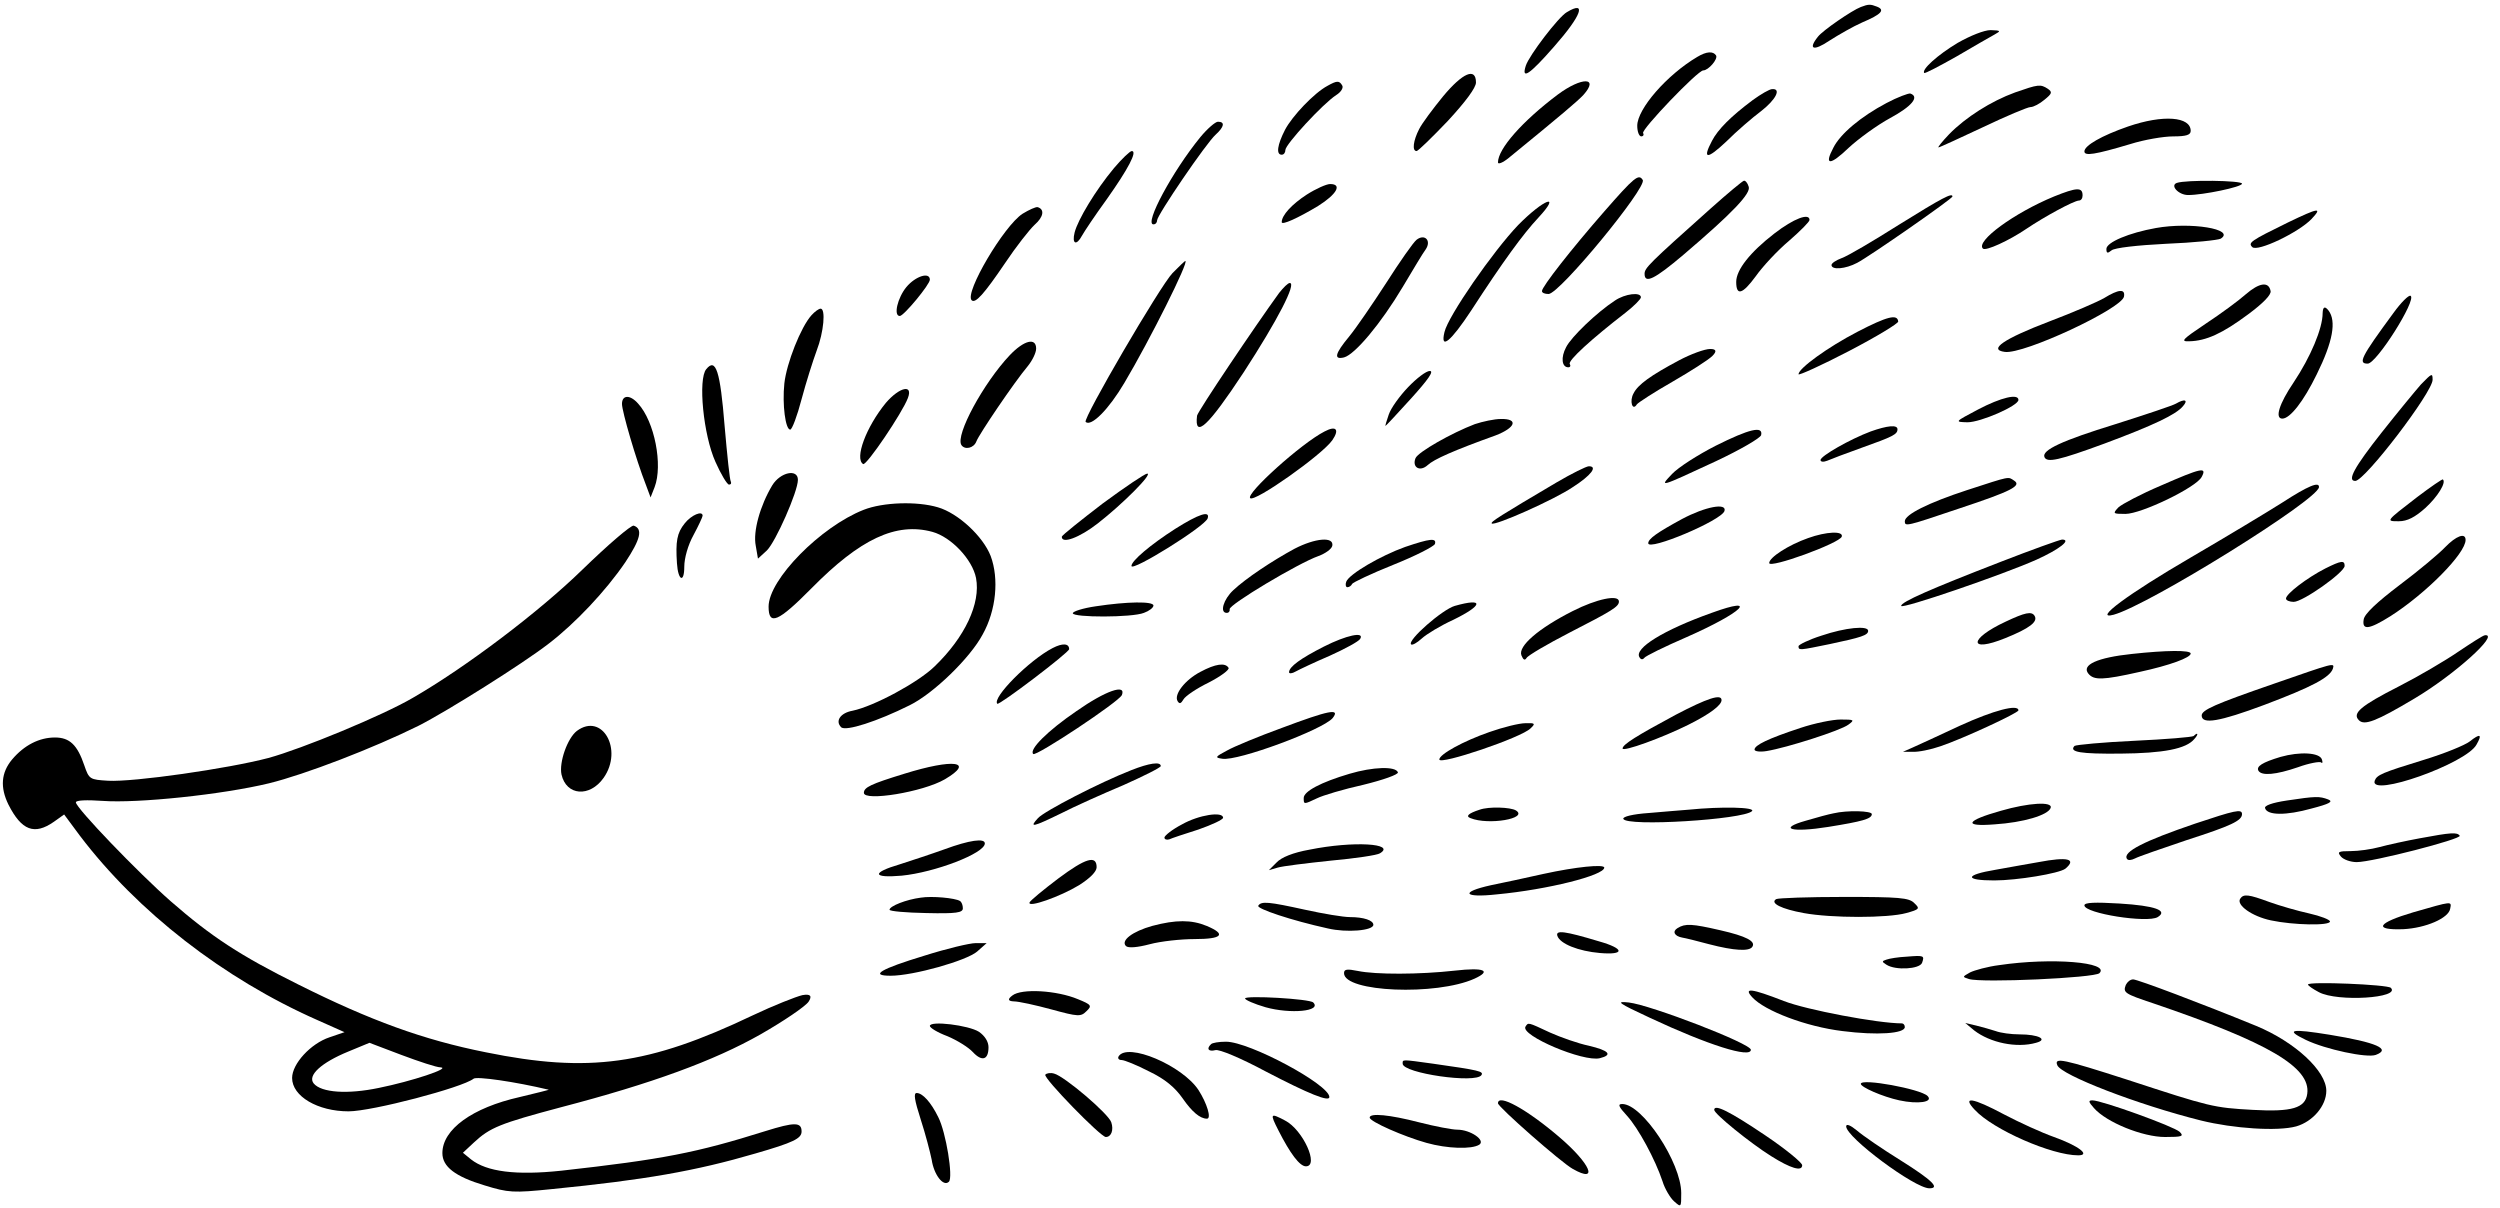 <?xml version="1.0" encoding="UTF-8"?>
<!DOCTYPE svg PUBLIC '-//W3C//DTD SVG 1.0//EN'
          'http://www.w3.org/TR/2001/REC-SVG-20010904/DTD/svg10.dtd'>
<svg height="760.2" preserveAspectRatio="xMidYMid meet" version="1.0" viewBox="-1.8 -3.0 1573.7 760.2" width="1573.7" xmlns="http://www.w3.org/2000/svg" xmlns:xlink="http://www.w3.org/1999/xlink" zoomAndPan="magnify"
><g id="change1_1"
  ><path d="m1169.552,1.415c-5.537,2.076-23.995,14.766-26.994,18.688-6.46,8.075-2.769,9.229,7.152,2.538,5.768-3.691,14.997-8.998,20.765-11.536,11.997-5.076,14.535-7.844,9.229-9.921-4.153-1.615-5.307-1.615-10.152.231Z"
    /><path d="m984.516,4.645c-5.307,2.999-23.764,27.225-25.84,33.685-2.999,9.229,2.307,5.768,17.996-12.228,17.073-19.38,20.534-29.071,7.844-21.457Z"
    /><path d="m1230.462,24.025c-12.69,7.614-22.841,16.842-20.995,18.919.461.461,9.69-4.384,20.303-10.382,10.613-6.229,21.457-12.459,23.995-13.843,4.153-2.307,3.922-2.538-2.538-2.769-3.922,0-12.69,3.461-20.765,8.075Z"
    /><path d="m1066.652,32.792c-19.15,11.305-37.838,32.762-37.838,43.375,0,3.691,1.154,6.691,2.538,6.691,1.154,0,1.846-.923,1.154-2.076-1.384-2.076,34.377-39.453,37.838-39.453,3.23,0,9.459-7.152,8.075-9.459-1.846-2.769-5.999-2.538-11.767.923Z"
    /><path d="m906.533,57.71c-6.229,7.614-13.151,16.842-14.997,20.534-3.691,7.152-4.614,13.843-1.615,13.843.923,0,9.69-8.537,19.611-18.919,11.305-12.228,17.765-20.995,17.765-24.225,0-9.69-8.306-6.229-20.765,8.767Z"
    /><path d="m833.857,51.019c-8.306,4.384-22.149,18.919-26.763,27.686-4.845,9.459-5.768,15.689-2.076,15.689,1.384,0,2.307-1.384,2.307-2.999,0-3.461,23.533-29.071,32.07-34.608,2.999-1.846,4.614-4.614,3.691-5.999-1.846-3.23-3.461-2.999-9.229.231Z"
    /><path d="m978.748,56.556c-22.38,16.842-37.607,34.146-37.607,42.683,0,1.384,2.999.231,6.691-2.769,33.916-27.686,43.375-35.761,47.067-39.684,10.152-11.305-.923-11.536-16.15-.231Z"
    /><path d="m1266.685,55.172c-15.227,5.537-31.147,15.689-41.529,26.302-4.384,4.614-7.383,8.306-6.691,8.306s13.151-5.768,27.917-12.69c14.535-6.922,28.148-12.69,29.993-12.69s5.768-2.076,8.767-4.614c4.845-3.922,5.076-4.845,2.076-6.922-4.614-2.999-5.999-2.769-20.534,2.307Z"
    /><path d="m1101.49,60.017c-13.612,10.152-21.918,18.457-25.61,25.61-6.229,11.767-3.23,11.997,8.998.461,6.46-6.46,16.381-14.997,21.918-19.15,9.229-7.152,12.92-14.305,6.922-13.843-1.615,0-7.152,3.23-12.228,6.922Z"
    /><path d="m1185.703,61.863c-16.15,8.537-29.071,19.38-33.454,28.148-5.999,11.305-2.076,11.305,9.69,0,6.229-5.768,17.996-14.305,26.071-18.688,13.612-7.383,18.688-13.382,12.69-15.458-1.154-.231-8.075,2.307-14.997,5.999Z"
    /><path d="m1337.746,76.629c-16.612,5.768-27.456,11.997-27.456,15.689,0,2.999,6.46,2.076,28.84-4.614,8.767-2.769,20.995-4.845,26.994-4.845,8.306,0,11.074-.923,11.074-3.461,0-8.998-17.304-10.382-39.453-2.769Z"
    /><path d="m753.798,83.32c-17.535,21.457-35.531,54.911-29.532,54.911,1.384,0,2.307-1.154,2.307-2.538,0-3.23,30.916-48.682,36.915-53.988,5.307-4.845,5.999-8.075,1.384-8.075-1.615,0-6.691,4.384-11.074,9.69Z"
    /><path d="m699.348,102.931c-11.536,13.843-22.61,32.301-24.687,40.376-1.846,7.383,1.154,8.537,4.614,2.076,1.384-2.538,8.306-12.92,15.689-23.072,13.382-18.919,19.38-30.224,15.689-30.224-1.154,0-6.229,4.845-11.305,10.844Z"
    /><path d="m1007.819,130.386c-20.534,23.533-38.991,47.067-38.991,49.835,0,1.154,1.846,1.846,4.153,1.846,6.922,0,62.063-67.139,59.295-71.753-2.538-4.153-5.307-1.846-24.456,20.073Z"
    /><path d="m1074.958,128.31c-38.761,34.608-41.529,37.376-41.529,41.068,0,6.46,6.229,3.461,24.456-11.997,31.147-26.533,42.683-38.761,41.068-42.914-.692-2.307-2.076-3.922-2.999-3.691-.692,0-10.152,7.844-20.995,17.535Z"
    /><path d="m1368.432,112.159c-4.384,1.615,1.154,7.614,7.152,7.614,9.459,0,33.916-5.076,33.916-7.152s-35.3-2.538-41.068-.461Z"
    /><path d="m820.706,119.542c-9.229,5.999-15.689,12.92-15.689,17.304,0,2.076,10.152-2.538,22.841-10.152,11.767-7.383,15.458-13.843,7.614-13.843-2.307,0-8.998,2.999-14.766,6.691Z"
    /><path d="m1291.141,120.696c-25.148,10.382-49.374,28.148-44.759,32.762,1.615,1.846,16.612-5.076,27.456-12.459,11.305-7.614,29.532-17.535,32.993-17.765,1.384,0,2.307-1.384,2.307-3.23,0-5.307-3.691-5.076-17.996.692Z"
    /><path d="m1193.547,138.461c-16.381,10.382-32.531,19.842-35.992,20.995-3.691,1.384-6.46,3.23-6.46,4.384,0,3.23,8.767,2.538,16.15-1.384,7.614-3.922,59.987-40.376,59.987-41.76,0-2.538-6.229.692-33.685,17.765Z"
    /><path d="m953.831,138.692c-15.689,16.381-44.067,57.218-46.374,67.37-2.769,11.536,3.922,5.999,16.842-13.612,20.073-30.916,32.531-47.989,42.221-58.372,14.997-16.15,3.461-11.767-12.69,4.614Z"
    /><path d="m641.899,131.54c-11.767,7.614-36.684,49.835-32.07,54.45,2.307,2.307,7.844-3.922,20.995-23.303,6.922-10.382,15.458-21.226,18.688-24.225,5.537-4.845,6.46-9.69,1.846-11.074-1.154-.231-5.307,1.615-9.459,4.153Z"
    /><path d="m1438.34,137.077c-23.533,11.536-25.148,12.69-22.38,15.458,3.23,3.23,29.301-9.229,37.376-17.765,6.922-7.383,4.614-7.152-14.997,2.307Z"
    /><path d="m1115.103,143.999c-15.227,11.767-23.995,22.841-23.995,30.455,0,8.998,3.922,7.844,12.228-3.461,4.384-6.229,13.843-16.381,20.995-22.38,7.152-6.229,12.92-11.997,12.92-13.151,0-4.614-9.921-.923-22.149,8.537Z"
    /><path d="m1355.281,140.538c-16.842,2.999-31.147,8.998-31.147,13.151,0,2.769.692,2.999,3.23.923,1.846-1.615,16.15-3.23,34.377-4.153,17.304-.692,32.762-2.307,34.377-3.23,9.459-5.999-18.919-10.613-40.837-6.691Z"
    /><path d="m889.922,147.921c-2.076,1.615-10.613,13.843-19.15,27.225-8.537,13.151-18.919,28.378-23.303,33.685-8.998,10.844-9.921,14.766-3.23,13.151,6.922-1.846,23.303-21.457,36.915-44.298,6.46-10.844,12.92-21.688,14.535-23.764,3.691-5.537-.692-9.921-5.768-5.999Z"
    /><path d="m736.263,168.916c-7.614,7.844-56.526,91.595-54.68,93.672,3.461,3.23,14.535-7.844,24.456-24.687,16.15-27.225,40.837-76.599,38.299-76.599-.461,0-3.922,3.461-8.075,7.614Z"
    /><path d="m568.761,177.684c-5.537,6.691-8.306,18.227-4.153,18.227,2.538,0,18.919-19.842,18.919-22.841,0-5.076-8.998-2.307-14.766,4.614Z"
    /><path d="m803.402,181.375c-15.227,20.995-51.22,74.522-51.681,77.291-1.846,14.997,7.152,6.46,29.301-27.225,21.457-32.993,33.454-56.295,29.071-56.295-1.154,0-3.922,2.769-6.691,6.229Z"
    /><path d="m1411.807,182.298c-4.384,3.922-15.689,12.228-25.148,18.457-14.766,9.921-16.15,11.305-10.382,11.074,10.613-.231,20.765-4.845,36.915-16.842,9.69-7.152,14.766-12.459,14.305-14.766-1.154-6.229-7.152-5.307-15.689,2.076Z"
    /><path d="m1322.75,184.605c-3.922,2.307-19.38,8.998-34.608,14.766-28.378,10.844-38.761,17.765-27.917,19.15,11.997,1.615,73.599-27.225,74.984-34.838.923-5.076-3.461-4.614-12.459.923Z"
    /><path d="m1014.74,186.22c-11.305,7.383-27.456,22.841-30.686,29.301-3.461,6.46-2.769,12.69,1.384,12.69,1.154,0,1.615-.923.923-2.076-1.384-2.076,13.843-15.92,35.069-32.301,5.307-4.153,9.69-8.537,9.69-9.69,0-3.461-9.921-2.307-16.381,2.076Z"
    /><path d="m1504.786,194.065c-20.534,27.917-22.38,31.839-16.15,31.839,5.537,0,30.916-40.145,26.994-42.683-1.154-.692-5.999,4.153-10.844,10.844Z"
    /><path d="m1460.258,194.065c0,9.69-7.614,27.686-18.227,43.606-9.229,13.612-11.997,22.841-7.152,22.841s13.382-10.844,21.688-27.917c10.152-20.534,12.459-33.454,7.383-40.145q-3.461-4.384-3.691,1.615Z"
    /><path d="m509.005,195.449c-6.691,7.383-15.689,30.224-17.073,42.914-1.384,13.382.692,29.071,3.691,29.071,1.154,0,4.384-8.537,7.152-19.15,2.769-10.382,7.152-24.225,9.459-30.455,4.614-11.997,5.768-26.533,2.538-26.533-1.154,0-3.691,1.846-5.768,4.153Z"
    /><path d="m1167.476,205.831c-18.688,9.69-37.146,23.072-37.146,26.763,0,.923,14.305-5.537,31.608-14.535,17.304-8.998,31.378-17.535,31.147-18.688-.461-4.845-6.922-3.23-25.61,6.46Z"
    /><path d="m633.824,220.597c-16.381,17.304-34.377,50.297-30.455,56.526,2.076,3.23,7.844,2.076,9.459-2.307,1.615-4.384,23.764-37.146,32.301-47.297,2.999-3.691,5.307-8.537,5.307-11.074,0-7.152-7.614-5.307-16.612,4.153Z"
    /><path d="m1055.116,223.827c-17.765,9.459-25.84,15.227-28.609,20.765-2.769,4.845-.692,11.536,2.076,6.922.923-1.154,10.844-7.614,22.149-14.074,11.536-6.691,22.841-13.843,25.379-16.381q4.384-4.384-1.384-4.384c-3.461,0-12.228,3.23-19.611,7.152Z"
    /><path d="m442.789,229.365c-5.307,6.229-1.846,41.529,5.768,58.372,3.461,7.844,7.383,14.305,8.537,14.305s1.615-.692,1.154-1.846c-.692-.923-2.307-16.612-3.922-35.069-2.769-34.608-5.537-43.144-11.536-35.761Z"
    /><path d="m884.615,240.67c-5.307,5.537-10.844,13.151-12.228,17.304-1.384,3.922-2.307,7.152-2.076,7.152s7.614-7.844,16.15-17.304c10.844-11.997,14.535-17.304,11.767-17.304-2.307,0-8.306,4.614-13.612,10.152Z"
    /><path d="m1522.09,239.055c-3.23,3.691-14.305,17.073-24.687,30.224-17.304,21.918-21.918,30.455-16.612,30.455,5.999,0,48.682-55.834,48.682-63.678,0-4.384-.461-4.153-7.383,2.999Z"
    /><path d="m555.841,250.591c-12.459,15.227-19.842,35.069-14.305,38.53,2.076,1.154,24.687-32.301,28.148-41.529,3.461-8.998-5.307-6.922-13.843,2.999Z"
    /><path d="m389.724,251.283c0,4.614,8.767,34.838,14.997,50.758l2.999,8.075,2.538-6.46c5.307-13.843,0-41.299-10.382-52.604-5.076-5.768-10.152-5.537-10.152.231Z"
    /><path d="m1243.382,254.744c-14.766,7.844-14.997,7.844-6.691,8.075,8.306,0,32.07-10.382,32.07-14.074,0-4.153-10.844-1.615-25.379,5.999Z"
    /><path d="m1367.97,251.052c-1.846,1.154-19.15,6.922-38.069,12.92-33.685,10.382-46.605,16.381-44.759,20.765,1.615,3.691,8.998,2.076,37.838-8.537,30.916-11.536,44.99-18.227,49.374-23.533,3.461-3.922,1.154-4.845-4.384-1.615Z"
    /><path d="m926.606,263.972c-14.535,5.537-35.761,17.535-37.376,21.457-2.307,5.768,2.769,8.767,7.614,4.384,3.922-3.691,16.381-9.229,42.683-18.688,12.69-4.845,14.766-10.613,3.461-10.382-4.153,0-11.536,1.615-16.381,3.23Z"
    /><path d="m832.011,268.587c-14.535,7.383-49.835,39.222-46.836,41.991,2.769,2.769,45.221-27.225,51.681-36.454,4.614-6.691,2.538-9.459-4.845-5.537Z"
    /><path d="m1175.782,268.587c-12.92,4.845-31.608,15.458-31.608,17.996,0,1.154,1.846,1.384,4.153.461,2.076-.923,11.767-4.614,21.457-8.075,20.073-7.152,22.841-8.537,22.841-11.767,0-2.999-6.46-2.307-16.842,1.384Z"
    /><path d="m1078.188,277.585c-11.305,5.768-23.533,13.612-27.456,17.765-8.075,8.537-8.537,8.767,27.686-8.075,15.227-7.152,27.917-14.535,28.378-16.381,1.384-5.999-7.383-3.922-28.609,6.691Z"
    /><path d="m978.056,300.657c-35.531,20.995-41.76,24.918-40.837,25.84,1.615,1.846,39.453-14.997,50.989-22.841,11.536-7.383,15.92-13.151,10.152-13.151-1.615,0-10.844,4.614-20.303,10.152Z"
    /><path d="m1358.28,302.733c-12.459,5.307-24.225,11.536-26.533,13.612-3.691,3.922-3.691,4.153,4.384,4.153,9.921,0,44.529-16.612,47.989-23.303,3.461-6.46,0-5.768-25.84,5.537Z"
    /><path d="m484.318,302.502c-7.614,12.69-12.228,29.071-10.382,38.069l1.384,8.075,5.537-5.076c5.537-5.307,19.611-37.146,19.611-44.529,0-7.152-11.074-4.845-16.15,3.461Z"
    /><path d="m692.196,314.038c-13.843,10.613-25.379,19.842-25.61,20.765-.231,4.845,11.074.692,22.61-8.306,15.689-12.228,34.838-31.378,31.147-31.378-1.384,0-14.074,8.537-28.148,18.919Z"
    /><path d="m1236.461,305.502c-24.687,8.075-39.222,15.458-39.222,19.611,0,3.461.923,3.23,34.377-8.075,32.762-10.844,39.453-14.305,34.377-17.535-3.922-2.538-1.846-2.999-29.532,5.999Z"
    /><path d="m1519.783,309.885c-20.073,15.458-19.842,15.227-11.536,15.227,5.307,0,10.152-2.538,16.612-8.306,7.844-7.152,13.382-16.15,11.074-17.996-.231-.461-7.614,4.614-16.15,11.074Z"
    /><path d="m1434.879,313.346c-9.459,5.999-35.531,21.688-57.68,34.608-39.222,22.841-62.063,39.684-48.451,35.992,22.38-6.229,128.51-72.215,129.202-80.29.231-3.691-6.691-.923-23.072,9.69Z"
    /><path d="m541.767,317.96c-26.994,10.613-59.756,43.837-59.756,60.91,0,12.228,5.999,9.69,26.994-11.536,30.686-31.147,53.296-41.76,76.137-35.531,11.767,3.23,25.148,17.304,27.456,29.071,2.999,15.92-6.922,37.146-26.071,55.603-10.382,10.152-38.299,25.148-51.681,27.917-7.614,1.384-11.074,6.46-7.152,10.382,2.769,2.769,22.841-3.691,43.144-13.843,14.997-7.383,38.069-29.763,45.913-44.529,8.537-15.227,10.382-35.069,5.076-49.374-4.845-12.459-20.534-26.994-33.223-30.686-13.151-3.922-34.608-3.23-46.836,1.615Z"
    /><path d="m1056.962,323.728c-15.689,8.537-21.226,12.459-21.226,15.227,0,5.076,46.144-14.305,47.989-20.303,1.615-5.307-11.997-2.769-26.763,5.076Z"
    /><path d="m429.177,326.497c-4.845,5.999-5.768,11.305-4.845,25.148.692,10.844,4.614,12.69,4.614,2.076,0-5.307,2.307-13.612,5.768-19.842,3.23-5.999,5.768-11.536,5.768-12.228,0-3.461-7.152-.461-11.305,4.845Z"
    /><path d="m737.878,329.958c-15.458,9.921-27.456,20.073-27.456,23.303,0,3.922,46.374-24.918,47.989-29.993,1.615-5.076-5.537-2.769-20.534,6.691Z"
    /><path d="m364.806,355.568c-27.456,26.763-73.599,61.602-106.823,80.751-18.919,11.074-69.677,32.07-90.903,37.838-25.379,6.691-84.904,15.227-100.824,14.305-11.536-.692-11.997-.923-14.997-9.69-4.384-12.92-9.229-17.535-18.457-17.535-9.921,0-19.38,4.845-26.994,13.843-6.922,8.306-7.614,17.535-2.307,28.378,8.306,16.381,16.381,19.38,28.609,10.844l6.46-4.614,9.921,13.382c36.223,47.759,90.442,89.98,149.506,116.051l17.073,7.614-9.459,3.23c-11.767,3.922-23.533,16.612-23.533,25.61,0,11.536,16.15,20.995,35.531,20.995,14.766,0,71.753-14.997,78.675-20.534,1.846-1.615,26.071,1.846,47.297,6.922.692,0-7.614,2.076-18.227,4.614-29.763,6.691-48.682,20.303-48.682,35.3,0,8.537,8.075,14.766,26.533,20.303,14.997,4.614,17.996,4.845,42.683,2.307,58.141-5.768,89.98-11.305,127.818-22.38,23.995-6.922,29.071-9.459,29.071-13.843,0-5.999-4.384-5.999-22.841-.231-43.375,13.612-64.37,17.765-128.51,24.918-28.378,2.999-46.836.692-56.757-7.152l-5.076-4.153,6.922-6.46c10.152-9.459,16.612-11.997,54.68-22.149,57.449-14.997,96.44-29.301,125.742-45.913,14.535-8.306,28.148-17.535,30.224-20.534q3.691-5.537-3.922-4.153c-3.922.923-17.996,6.46-31.147,12.69-65.755,31.378-103.362,36.454-167.963,23.303-39.453-7.844-72.907-20.073-118.128-42.683-36.684-18.227-54.911-30.224-80.29-52.373-20.765-18.227-59.756-58.833-59.756-62.294,0-1.384,6.922-1.615,16.842-.923,21.918,1.615,75.214-3.922,104.746-11.074,22.61-5.537,65.755-22.149,94.133-36.223,17.765-8.998,65.524-38.991,81.905-51.681,16.612-12.69,35.992-33.223,48.22-51.22,9.459-14.305,11.305-20.995,5.307-23.072-1.615-.461-16.15,11.997-32.301,27.686Zm-89.288,313.316c6.922.461-18.227,8.767-38.761,12.92-19.842,4.153-36.223,2.999-41.068-2.769-4.153-5.076,4.845-13.151,21.688-20.073l13.382-5.537,20.073,7.614c11.074,4.153,22.149,7.844,24.687,7.844Z"
    /><path d="m1136.329,335.726c-12.459,4.384-24.456,12.228-24.456,15.689,0,3.691,44.298-12.459,45.682-16.612,1.154-3.691-9.69-3.23-21.226.923Z"
    /><path d="m1537.318,341.494c-3.691,3.922-16.612,14.766-28.609,23.764-14.305,10.844-22.149,18.227-22.61,21.688-1.154,6.922,3.23,6.46,16.842-2.076,22.38-14.305,47.297-39.453,47.297-47.989,0-4.845-5.999-2.538-12.92,4.614Z"
    /><path d="m813.092,342.417c-14.074,7.614-30.686,18.688-38.53,26.071-6.229,5.768-8.767,14.305-4.153,14.305,1.384,0,2.076-1.154,1.846-2.307-.692-2.769,43.375-29.071,55.834-33.454,4.384-1.615,8.306-4.384,8.767-6.46,1.154-5.999-10.844-4.845-23.764,1.846Z"
    /><path d="m882.769,341.263c-15.458,5.537-35.3,17.073-37.146,21.918-.692,1.846-.231,3.461.692,3.461,1.154,0,2.538-.923,2.999-2.076.461-.923,11.997-6.46,25.84-11.997,13.843-5.537,25.61-11.536,26.302-13.151,1.154-3.922-2.999-3.461-18.688,1.846Z"
    /><path d="m1257.456,350.722c-44.067,17.073-62.525,25.148-62.525,27.686,0,2.307,63.909-19.611,85.135-29.071,14.305-6.46,22.38-12.69,16.15-12.69-1.846.231-19.15,6.46-38.761,14.074Z"
    /><path d="m1461.873,354.875c-11.305,5.768-24.687,15.92-24.687,18.919,0,1.154,2.307,2.076,4.845,2.076,5.768,0,31.839-18.457,32.07-22.61,0-3.691-2.076-3.461-12.228,1.615Z"
    /><path d="m988.208,381.639c-21.457,10.844-34.608,22.149-32.301,27.917,1.154,2.769,2.076,3.461,3.23,1.615.923-1.615,13.151-8.767,26.994-15.92,26.994-13.843,31.147-16.381,31.147-19.611,0-4.614-14.074-1.615-29.071,5.999Z"
    /><path d="m688.043,378.639c-8.075,1.154-14.535,3.23-14.535,4.384,0,2.769,37.376,2.769,44.759-.231,3.23-1.154,5.999-3.23,5.999-4.614,0-2.769-16.381-2.538-36.223.461Z"
    /><path d="m913.916,378.409c-7.844,2.307-29.993,21.688-27.456,24.225.692.692,3.691-.923,6.691-3.691s11.767-8.075,19.842-11.767c18.919-9.229,19.611-14.074.923-8.767Z"
    /><path d="m1075.65,382.792c-30.455,10.844-48.912,22.38-45.452,27.917.923,1.615,2.076,1.615,2.999.461.692-1.154,12.92-7.152,26.763-13.151,35.069-15.458,46.144-26.302,15.689-15.227Z"
    /><path d="m1260.686,388.33c-23.303,10.844-23.533,19.842-.231,10.382,15.458-6.229,20.765-10.382,18.457-14.074-1.846-2.999-5.999-2.076-18.227,3.691Z"
    /><path d="m1144.866,397.097c-8.075,2.538-14.535,5.768-14.535,6.691,0,2.769.692,2.538,19.842-1.384,19.611-4.153,23.995-5.537,23.995-8.306,0-3.461-14.305-2.076-29.301,2.999Z"
    /><path d="m831.55,404.018c-14.535,7.383-21.918,12.69-21.918,16.15,0,.923,1.846.923,4.153-.461,2.076-1.154,11.767-5.768,21.457-9.921,9.69-4.384,18.227-8.998,19.15-10.613,2.999-4.845-8.767-2.307-22.841,4.845Z"
    /><path d="m1545.624,407.248c-8.075,5.537-24.918,15.458-37.146,21.688-24.456,12.459-29.763,17.073-25.379,21.457,3.461,3.461,10.844.692,34.838-13.612,24.918-14.766,53.988-40.837,44.529-39.914-1.154,0-8.537,4.845-16.842,10.382Z"
    /><path d="m660.818,404.941c-14.766,7.614-38.299,31.378-34.838,35.069,1.154,1.154,45.221-32.301,45.221-34.377,0-3.691-4.153-3.922-10.382-.692Z"
    /><path d="m1340.284,408.633c-21.918,2.307-32.07,6.922-27.456,12.459,3.461,4.153,8.767,4.153,32.301-1.154,19.15-4.153,32.07-8.998,32.07-11.536,0-2.307-15.689-2.076-36.915.231Z"
    /><path d="m753.798,419.938c-9.69,5.076-16.842,14.305-14.305,18.457,1.154,1.846,2.076,1.615,3.691-1.154,1.154-2.076,8.306-6.922,15.92-10.613,7.614-3.922,13.151-8.075,12.459-9.229-2.076-3.461-8.306-2.538-17.765,2.538Z"
    /><path d="m1429.111,427.552c-36.684,12.69-44.99,16.381-44.99,19.842,0,5.768,11.074,3.922,39.453-6.691,29.993-11.305,41.299-17.304,43.144-22.841,1.154-3.922.923-3.691-37.607,9.69Z"
    /><path d="m675.815,444.625c-18.227,12.459-29.993,24.225-27.225,26.994,1.615,1.846,54.219-32.993,55.834-37.146,2.769-7.152-10.152-2.769-28.609,10.152Z"
    /><path d="m1053.04,446.932c-24.456,13.151-33.454,18.688-33.454,21.226,0,2.307,24.918-6.691,41.529-14.997,13.382-6.691,20.765-12.228,20.765-15.458,0-4.153-8.998-1.154-28.84,9.229Z"
    /><path d="m1231.846,453.854c-13.382,6.229-26.763,12.459-29.993,13.843l-5.768,2.538h6.229c3.461.231,11.305-1.384,17.304-3.461,13.843-4.614,49.143-20.995,49.143-22.61,0-4.153-15.689,0-36.915,9.69Z"
    /><path d="m805.017,455.238c-14.535,5.307-30.224,11.767-34.608,14.305-7.383,3.922-7.614,4.384-2.769,5.076,9.69,1.615,63.217-18.227,69.446-25.61,5.076-6.46-2.538-4.845-32.07,6.229Z"
    /><path d="m1131.484,455.238c-20.303,6.691-28.84,10.844-28.84,13.612,0,1.154,3.461,1.615,7.614.923,12.69-2.076,46.605-12.92,51.45-16.612,4.153-2.999,3.691-3.23-4.845-3.23-5.076,0-16.381,2.307-25.379,5.307Z"
    /><path d="m935.835,457.776c-16.612,5.768-31.608,14.074-31.608,17.304,0,3.691,51.912-13.843,57.449-19.611,3.23-2.999,2.769-3.461-3.23-3.23-3.922,0-14.074,2.538-22.61,5.537Z"
    /><path d="m361.345,457.084c-5.999,4.614-11.305,19.842-9.69,27.456,2.999,13.382,17.765,14.535,26.533,2.076,12.459-17.765-.923-41.299-16.842-29.532Z"
    /><path d="m1379.045,460.314c-.923.692-17.535,2.076-37.376,2.999-19.842.923-36.684,2.538-37.607,3.23-3.691,3.922,3.922,5.076,28.84,4.845,27.225-.231,41.529-2.999,46.605-9.229,2.769-2.999,2.307-4.614-.461-1.846Z"
    /><path d="m1552.776,463.775c-2.999,2.307-15.92,7.614-28.84,11.536-26.302,8.075-29.532,9.459-30.916,13.151-3.461,10.844,57.91-10.844,64.14-22.841,3.691-6.46,2.307-7.152-4.384-1.846Z"
    /><path d="m1433.725,473.465c-11.536,3.461-15.458,5.999-13.843,8.767,2.076,3.23,10.844,2.538,24.918-2.307,6.922-2.538,13.612-3.691,14.535-2.999.692.923,1.154,0,.461-1.846-1.384-4.384-13.843-5.076-26.071-1.615Z"
    /><path d="m567.377,484.078c-20.995,6.46-25.379,8.537-25.379,11.997,0,5.537,37.146-.461,50.989-8.537,19.15-11.305,5.537-13.151-25.61-3.461Z"
    /><path d="m710.423,481.771c-20.073,7.844-54.911,25.84-58.833,30.224-5.768,6.229-3.461,5.768,14.535-2.999,8.537-4.384,26.071-12.228,39.222-17.765,12.92-5.768,23.533-11.074,23.533-11.997,0-2.999-7.383-1.846-18.457,2.538Z"
    /><path d="m847.7,484.078c-17.996,5.307-28.84,11.074-28.84,15.227s0,4.153,8.306.231c3.691-1.846,16.842-5.768,29.301-8.537,12.228-2.999,22.149-6.46,21.688-7.844-1.384-3.922-15.689-3.461-30.455.923Z"
    /><path d="m1437.647,500.92c-9.229,1.384-14.305,3.23-13.612,4.845,1.384,4.614,13.382,4.614,29.071.231,11.536-2.999,14.074-4.384,10.613-5.768-5.537-2.076-7.614-2.076-26.071.692Z"
    /><path d="m1257.687,507.38c-22.149,6.229-23.995,10.152-3.922,8.537,17.996-1.154,33.685-5.768,35.3-10.382,1.384-4.153-13.843-3.23-31.378,1.846Z"
    /><path d="m929.605,506.688q-10.613,3.461-5.768,5.307c11.305,4.614,36.684.231,28.609-4.845-3.461-2.076-17.073-2.538-22.841-.461Z"
    /><path d="m1061.115,506.688c-4.384.231-15.689,1.384-24.918,2.076-10.152.692-16.612,2.307-16.15,3.691,1.846,5.076,75.676.461,80.982-4.845,2.538-2.538-19.15-2.999-39.914-.923Z"
    /><path d="m1152.249,508.995c-2.538.461-10.382,2.538-17.304,4.614-17.996,5.076-8.998,7.614,14.074,3.922,21.457-3.461,27.456-5.076,27.456-8.075,0-2.076-15.458-2.538-24.225-.461Z"
    /><path d="m1379.968,515.455c-31.839,10.844-45.682,17.765-42.914,22.149.692,1.154,2.769.923,5.076-.231,2.076-1.154,16.842-6.229,32.531-11.536,27.917-8.998,34.838-12.228,34.838-16.381,0-3.461-4.614-2.307-29.532,5.999Z"
    /><path d="m742.262,515.917c-6.229,3.23-11.074,7.152-11.074,8.306s1.384,1.615,2.999,1.154c1.384-.692,9.69-3.461,18.457-6.229,8.537-2.999,15.458-6.229,15.458-7.383,0-4.153-15.227-1.846-25.84,4.153Z"
    /><path d="m1521.398,524.684c-8.767,1.615-20.303,4.153-25.379,5.537s-13.151,2.538-18.227,2.538c-7.614,0-8.537.461-5.999,3.461,1.615,1.846,5.999,3.461,9.921,3.461,9.921,0,66.216-14.535,64.832-16.612-1.615-2.307-5.307-2.076-25.148,1.615Z"
    /><path d="m592.756,531.606c-8.306,2.999-20.995,7.152-28.148,9.459-17.996,5.307-17.304,8.767,1.154,7.152,20.995-2.076,52.373-14.074,52.373-20.303,0-3.461-9.69-2.076-25.379,3.691Z"
    /><path d="m822.552,531.837c-10.382,1.846-17.765,4.845-20.765,8.075l-4.845,4.845,5.537-1.615c2.999-.923,17.996-2.769,33.454-4.384,15.227-1.384,29.301-3.461,30.916-4.614,10.382-6.229-16.842-7.844-44.298-2.307Z"
    /><path d="m664.279,550.063c-9.459,7.152-17.535,13.843-17.996,14.997-1.384,3.691,19.38-3.691,31.147-10.844,6.922-4.384,11.074-8.537,11.074-11.305,0-7.844-6.922-5.768-24.225,7.152Z"
    /><path d="m1281.451,539.681c-5.076.923-17.304,2.999-27.225,4.845-19.38,3.23-19.611,6.691-.692,6.691,14.305,0,40.837-4.384,44.759-7.383,7.383-6.229,1.384-7.614-16.842-4.153Z"
    /><path d="m969.981,547.064c-11.305,2.538-26.302,5.768-33.223,7.152-19.842,4.384-17.304,8.075,3.691,5.768,32.07-2.999,67.601-11.997,67.601-16.842,0-2.307-17.996-.461-38.069,3.922Z"
    /><path d="m577.759,562.061c-8.998,1.154-19.611,5.307-19.611,7.614,0,.923,10.382,1.846,23.072,2.076,19.15.461,23.072-.231,23.072-2.999,0-1.846-.692-3.922-1.846-4.614-2.999-1.846-17.535-3.23-24.687-2.076Z"
    /><path d="m1116.256,562.984c-4.153,2.538,3.461,6.229,17.304,8.767,17.535,3.23,53.065,3.23,64.601,0,8.306-2.307,8.767-2.769,5.076-6.229-3.23-3.461-9.69-3.922-44.298-3.922-22.38,0-41.529.692-42.683,1.384Z"
    /><path d="m1408.346,562.753c-2.538,3.922,7.383,11.074,19.38,13.612,14.074,2.999,37.146,3.461,37.146.692,0-1.154-5.999-3.461-13.151-5.076-7.383-1.615-18.457-4.845-24.918-7.152-13.151-4.845-16.381-5.307-18.457-2.076Z"
    /><path d="m790.251,567.136c-1.154,1.846,20.765,9.229,43.837,14.305,11.767,2.769,28.609,1.384,28.609-2.307,0-2.769-5.999-4.845-14.766-4.845-4.153,0-16.612-2.076-28.148-4.614-23.072-5.076-27.686-5.537-29.532-2.538Z"
    /><path d="m1310.291,566.906c0,5.076,39.684,11.305,46.144,7.383,6.691-4.153-1.615-7.152-23.995-8.537-15.458-.923-22.149-.692-22.149,1.154Z"
    /><path d="m1517.245,571.289c-22.61,6.691-25.379,11.305-6.229,10.613,14.074-.692,28.609-6.922,29.532-12.92.923-4.845,1.615-4.845-23.303,2.307Z"
    /><path d="m723.574,579.826c-12.459,3.461-20.073,9.229-16.612,12.69,1.384,1.384,7.152.923,14.997-1.154,6.922-1.846,19.611-3.23,28.148-3.23,17.535,0,20.303-2.999,7.614-8.306-9.459-3.922-19.38-3.922-34.146,0Z"
    /><path d="m1054.193,581.21c-3.461,2.076-2.076,5.076,2.999,5.999,1.615.231,9.229,2.076,16.842,4.153,15.92,4.153,25.379,4.614,27.225,1.615,2.307-3.461-3.922-6.691-20.073-10.382-17.996-4.153-22.149-4.384-26.994-1.384Z"
    /><path d="m978.517,586.055c1.615,5.076,13.382,9.69,26.763,10.844,15.92,1.384,15.689-2.769-.692-7.383-21.457-6.46-27.225-7.152-26.071-3.461Z"
    /><path d="m580.297,598.514c-28.148,8.537-34.838,12.69-21.457,12.69,14.305,0,47.759-9.459,54.45-15.227l5.999-5.307h-6.922c-3.691,0-18.227,3.461-32.07,7.844Z"
    /><path d="m1198.392,599.206c-5.076.231-10.844,1.154-12.69,1.846-2.999.923-2.999,1.384,0,3.23,5.768,3.691,20.765,2.769,22.38-1.154,1.615-4.614,1.384-4.845-9.69-3.922Z"
    /><path d="m1256.764,604.513c-7.383.923-15.689,3.23-18.457,4.614-4.845,2.769-5.076,2.769-.692,4.153,8.075,2.538,79.136-.692,82.136-3.691,6.922-6.922-30.224-9.921-62.986-5.076Z"
    /><path d="m844.239,609.589c0,11.997,58.141,14.305,82.136,3.461,11.074-5.076,5.999-7.152-12.228-5.076-22.61,2.538-50.066,2.538-61.14.231-6.922-1.384-8.767-1.154-8.767,1.384Z"
    /><path d="m1336.362,616.972c-1.846,4.845-.923,5.537,17.073,11.536,72.676,24.687,99.44,40.376,97.133,56.987-1.154,8.998-9.69,11.536-34.146,10.152-24.918-1.384-26.763-1.846-78.906-18.919-40.837-13.151-46.374-14.305-44.298-9.229,2.307,6.229,50.758,24.918,90.442,34.838,20.534,5.076,48.22,6.922,59.987,3.691,10.382-2.999,18.919-12.92,18.919-22.38,0-12.459-19.611-30.686-44.067-40.837-34.377-14.074-74.753-29.301-77.521-29.301-1.846,0-3.691,1.615-4.614,3.461Z"
    /><path d="m1451.029,616.741c0,.692,2.999,2.769,6.922,4.845,11.767,6.229,51.681,3.691,45.221-2.769-2.076-2.076-52.142-4.153-52.142-2.076Z"
    /><path d="m635.439,623.662q-4.614,3.461.923,3.691c2.999,0,13.612,2.307,23.764,5.076,16.842,4.614,18.457,4.614,21.918,1.154,3.691-3.461,3.23-4.153-5.307-7.614-13.151-5.537-35.531-6.922-41.299-2.307Z"
    /><path d="m1101.26,624.816c7.844,8.537,33.916,18.457,56.757,21.226,21.688,2.769,39.222,1.615,39.222-2.538,0-1.384-.923-2.307-1.846-2.307-14.997,0-60.218-8.537-74.291-14.074-20.765-8.075-25.61-8.537-19.842-2.307Z"
    /><path d="m781.945,625.508c0,.923,5.768,3.461,12.92,5.537,15.689,4.384,35.531,2.538,29.993-2.999-2.076-2.307-42.914-4.614-42.914-2.538Z"
    /><path d="m1036.889,637.736c36.454,17.073,63.448,25.61,63.448,20.073,0-3.922-62.986-28.148-76.829-29.763-8.537-.923-6.922.231,13.382,9.69Z"
    /><path d="m583.527,642.812c0,1.154,4.845,4.153,11.074,6.46,5.999,2.538,13.151,6.922,15.92,9.921,5.768,6.229,9.921,5.076,9.921-2.999,0-3.461-2.307-7.152-5.999-9.69-6.46-4.153-30.916-7.152-30.916-3.691Z"
    /><path d="m958.445,643.274c-3.23,5.537,36.454,22.38,46.836,19.842,8.306-2.076,5.768-4.845-6.922-7.844-6.691-1.384-17.765-5.307-24.456-8.306-14.305-6.691-13.612-6.46-15.458-3.691Z"
    /><path d="m1240.844,645.581c10.152,7.844,26.763,11.305,38.991,7.844,7.844-2.076,1.615-5.307-10.382-5.307-5.307,0-11.997-.923-14.997-2.076-2.999-.923-8.306-2.538-12.228-3.461l-6.922-1.615,5.537,4.614Z"
    /><path d="m1449.645,651.579c12.459,5.999,38.53,11.536,44.067,9.459,9.921-3.691.461-7.844-29.071-12.69-24.225-3.922-28.378-3.23-14.997,3.23Z"
    /><path d="m760.488,654.348c-2.999,2.769-1.615,4.845,2.769,3.691,2.307-.692,15.689,4.845,31.608,13.382,27.456,14.305,40.145,19.38,40.145,16.15,0-7.844-50.297-34.838-65.063-34.838-4.384,0-8.767.692-9.459,1.615Z"
    /><path d="m702.347,661.962c-.692,1.154,0,2.307,1.846,2.307s9.69,3.23,17.304,7.152c10.152,4.845,16.381,10.152,21.226,17.073,5.768,8.306,10.844,12.69,15.227,12.69,2.999,0,0-9.69-5.307-17.996-10.152-15.458-44.759-30.224-50.297-21.226Z"
    /><path d="m881.154,666.576c0,5.999,46.144,12.69,49.604,7.152,1.384-2.307-1.154-2.999-30.455-7.152-20.073-2.769-19.15-2.769-19.15,0Z"
    /><path d="m656.204,673.498c-1.384,2.076,34.838,39.222,38.069,39.222,3.461,0,5.076-4.384,3.461-9.229-1.615-5.307-29.532-29.071-35.992-30.686-2.307-.692-4.845-.231-5.537.692Z"
    /><path d="m1169.552,679.266c0,2.076,13.612,8.075,24.225,10.382,11.767,2.538,21.688,1.154,17.765-2.769-4.384-4.384-41.991-11.305-41.991-7.614Z"
    /><path d="m577.759,701.645c2.999,9.229,5.999,20.765,6.922,25.379,1.384,9.459,7.383,17.304,10.844,13.843,2.769-2.769-1.846-31.147-6.691-40.606-4.614-9.459-9.921-15.227-13.612-15.227-2.076,0-1.384,4.384,2.538,16.612Z"
    /><path d="m941.141,691.494c0,2.307,39.914,37.376,47.067,41.299,16.612,9.459,11.305-3.23-8.767-20.303-20.303-17.304-38.299-27.225-38.299-20.995Z"
    /><path d="m1241.306,695.647c11.536,12.459,48.451,28.609,65.063,28.609,8.075,0,.231-5.999-15.227-11.536-7.844-2.769-21.918-9.229-31.147-14.074-20.303-10.844-26.994-11.767-18.688-2.999Z"
    /><path d="m1316.289,694.493c7.844,8.998,30.686,18.227,44.759,18.227,10.844,0,11.997-.461,9.229-3.23-3.691-3.461-49.143-19.842-54.911-19.842-2.769,0-2.538.923.923,4.845Z"
    /><path d="m1022.354,699.338c7.152,7.844,17.765,27.456,22.38,41.299,1.384,4.614,4.845,10.382,7.152,12.459,4.614,4.153,4.614,3.922,4.614-5.076,0-19.15-24.456-56.065-37.146-56.065-2.999,0-2.307,1.615,2.999,7.383Z"
    /><path d="m1077.265,695.647c0,2.538,22.841,20.995,35.761,29.071,12.459,7.844,19.611,9.921,19.611,5.768,0-1.615-10.382-10.152-23.072-18.688-22.61-15.227-32.301-20.073-32.301-16.15Z"
    /><path d="m802.941,708.567c7.383,14.535,13.382,22.61,17.304,22.61,8.537,0-1.846-23.072-13.151-28.84-9.229-4.845-9.69-4.614-4.153,6.229Z"
    /><path d="m860.39,700.492c0,2.538,21.688,11.997,35.761,15.92,13.151,3.691,28.378,4.153,33.223,1.154,4.153-2.769-5.537-9.459-13.843-9.459-3.23,0-14.074-2.076-23.995-4.614-18.688-4.845-31.147-5.999-31.147-2.999Z"
    /><path d="m1160.324,706.029c0,6.922,43.144,38.991,52.373,38.991,6.922,0,1.846-5.076-17.996-17.535-11.536-7.152-23.995-15.689-27.686-18.919-3.922-3.23-6.691-4.384-6.691-2.538Z"
  /></g
></svg
>
